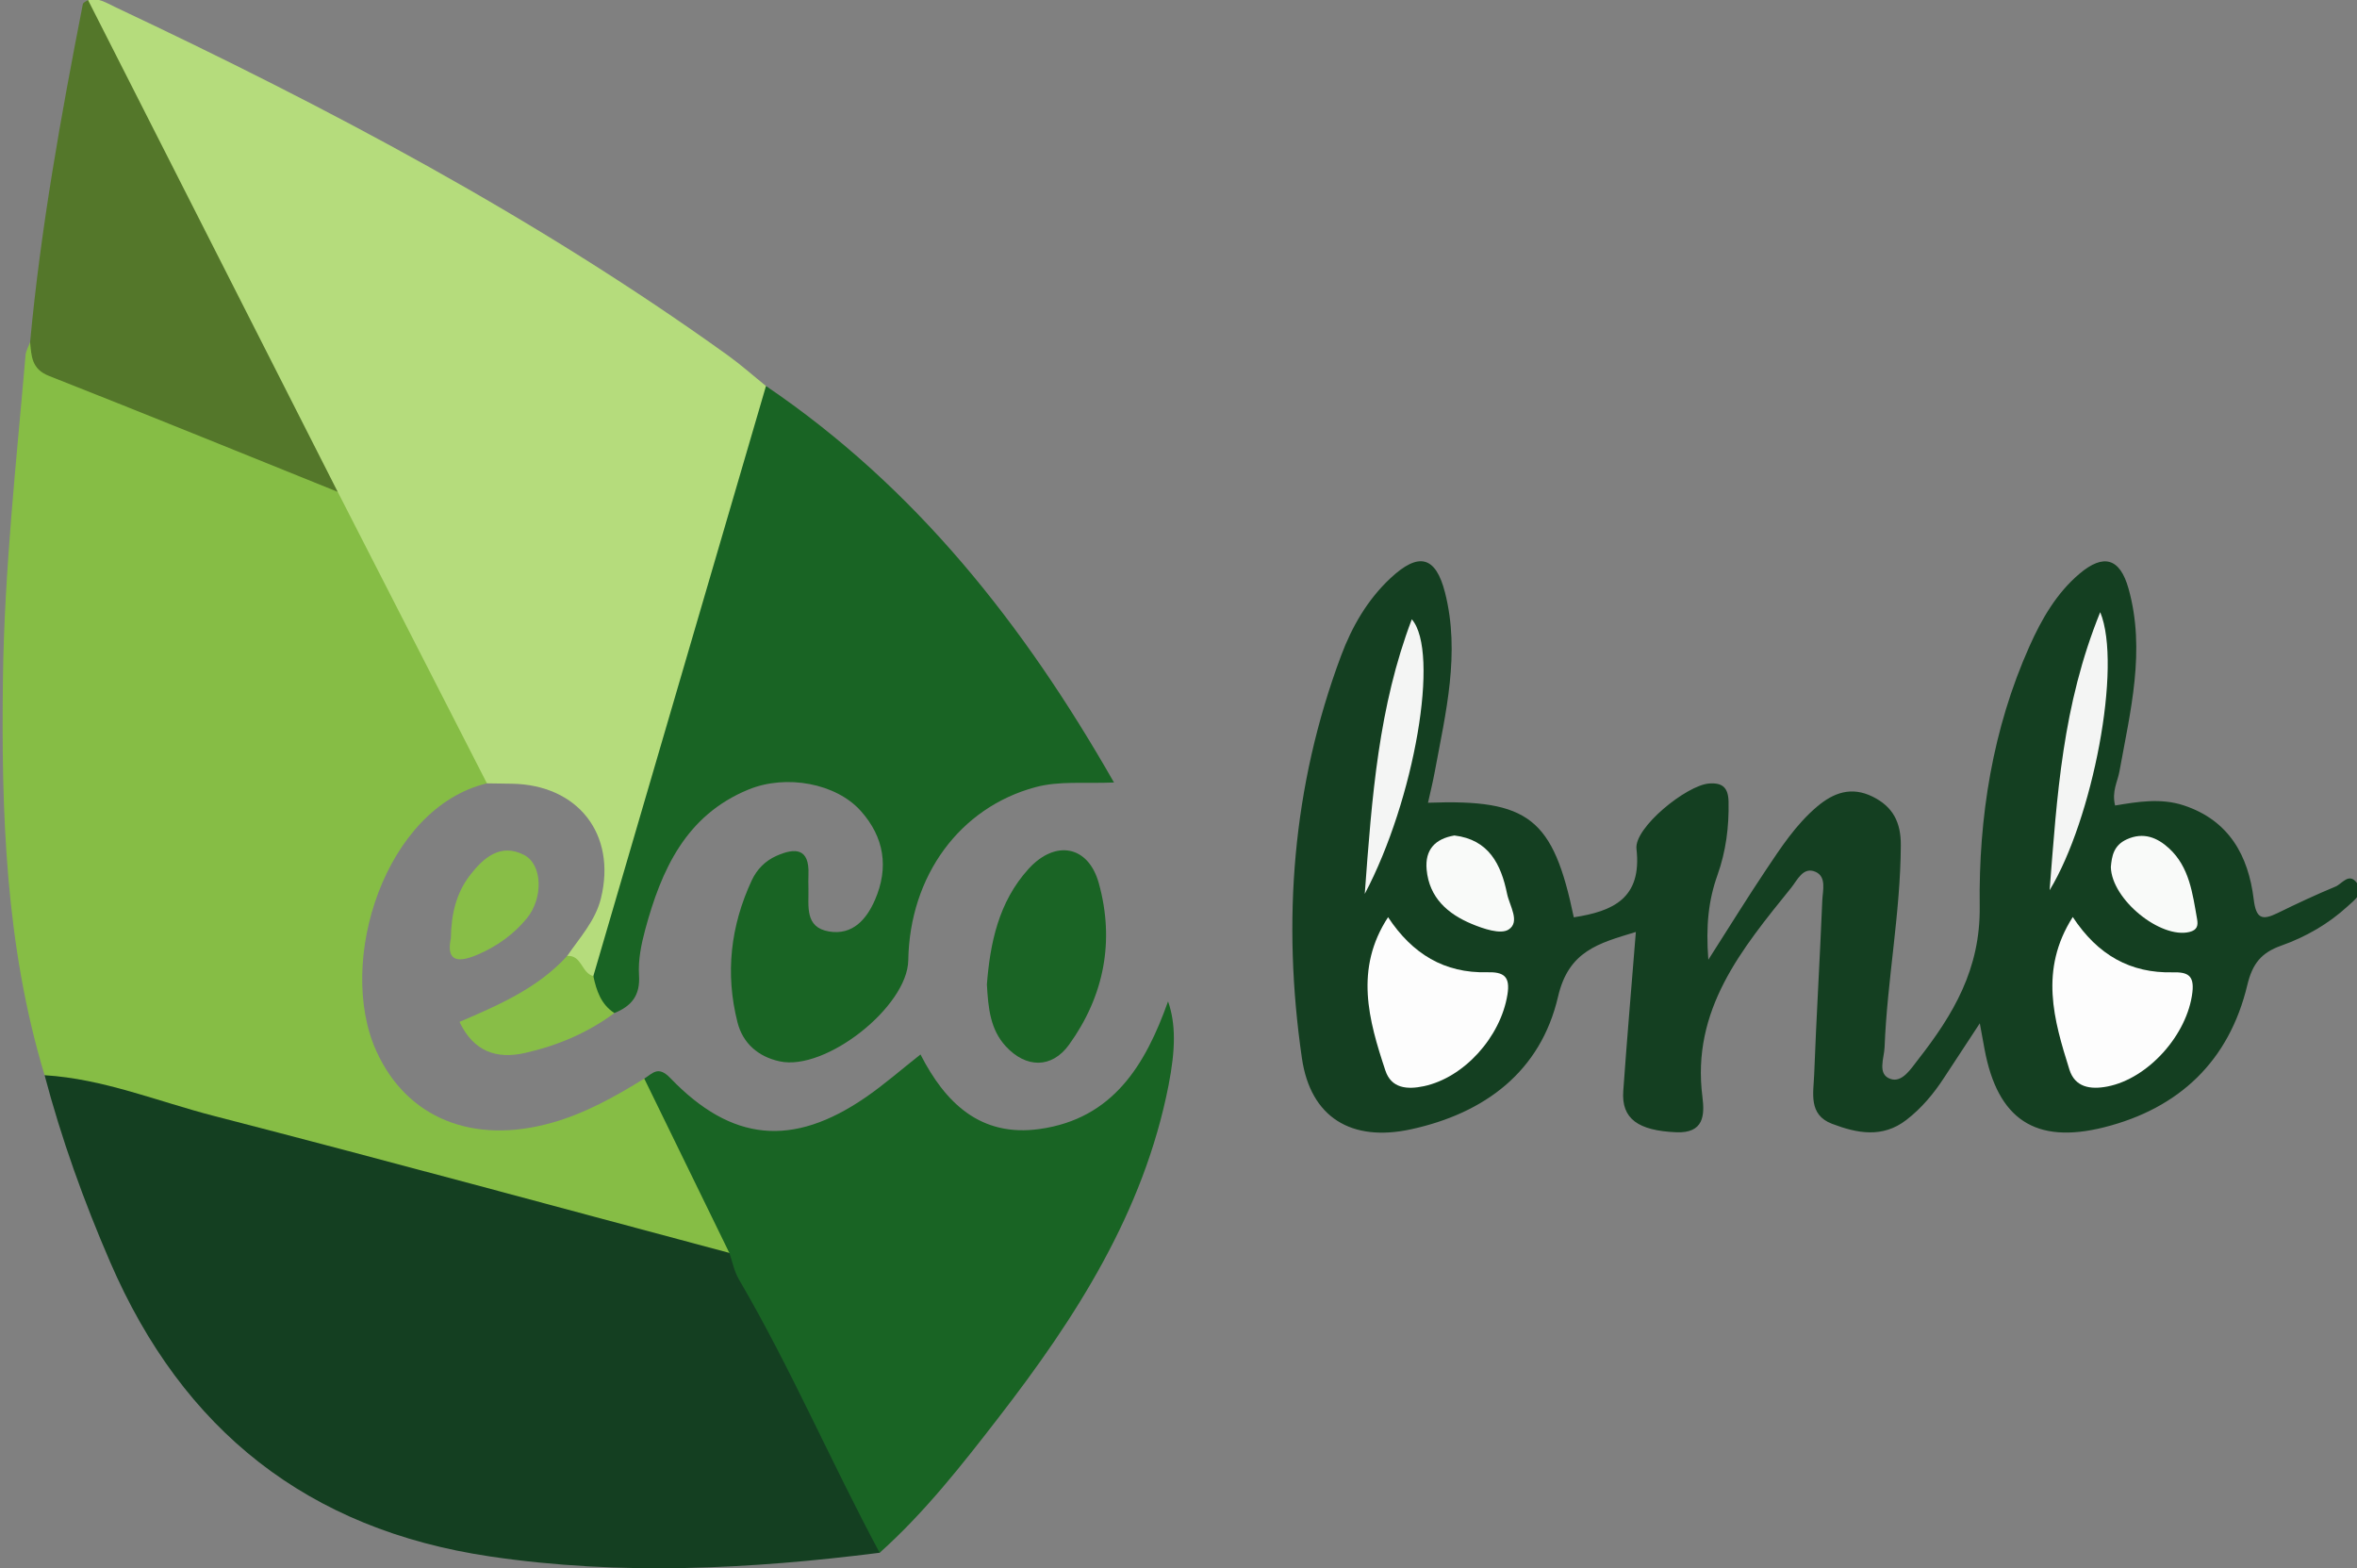 <?xml version="1.0" encoding="utf-8"?>
<!-- Generator: Adobe Illustrator 24.1.3, SVG Export Plug-In . SVG Version: 6.00 Build 0)  -->
<svg version="1.1" id="Слой_1" xmlns="http://www.w3.org/2000/svg" xmlns:xlink="http://www.w3.org/1999/xlink" x="0px" y="0px"
	 viewBox="0 0 500 332.657" enable-background="new 0 0 500 332.657" xml:space="preserve">
<rect x="0" y="0" width="500" height="332.657" fill="#808080" stroke="none"/>
<path fill="#86BD45" d="M9.46,228.073c-8.327-27.533-9.209-55.879-8.832-84.297c0.304-22.88,2.831-45.639,4.79-68.422
	c0.082-0.95,0.636-1.86,0.97-2.789c2.896,3.98,6.915,6.163,11.447,7.963c18.176,7.217,36.399,14.332,54.204,22.457
	c5.592,6.221,8.107,14.239,12.21,21.33c6.503,11.239,11.861,23.13,17.613,34.79c1.075,2.18,2.614,4.372,1.432,7.056
	c-21.616,5.166-32.023,37.843-23.471,56.766c6.429,14.225,20.459,19.97,37.269,15.222c7.083-2,13.389-5.538,19.582-9.354
	c4.105,2.658,5.062,7.355,7.182,11.265c3.352,6.183,6.217,12.62,9.763,18.714c1.422,2.444,3.793,5.093,0.729,8.074
	c-6.746,0.639-12.807-2.267-19.041-3.946c-37.682-10.149-75.4-20.162-113.063-30.382C17.873,231.335,13.439,230.368,9.46,228.073z"
	/>
<path fill="#B5DC7C" d="M103.294,166.162c-10.551-20.611-21.102-41.223-31.653-61.834c-4.669-5.055-7.524-11.287-10.603-17.267
	c-13.107-25.46-25.374-51.35-39.104-76.495C20.154,7.309,18.031,4.051,18.667,0c2.167-0.575,3.891,0.613,5.687,1.46
	c45.222,21.324,89.312,44.642,130.021,73.899c2.815,2.023,5.418,4.341,8.12,6.522c0.898,2.518,0.384,4.991-0.334,7.419
	c-10.99,37.195-21.728,74.463-32.597,111.693c-0.564,1.93-1.201,3.852-2.355,5.542c-4.451,2.692-5.168-1.452-6.884-3.772
	c2.681-3.905,5.992-7.468,7.16-12.227c3.333-13.585-4.871-24.08-18.922-24.295C106.805,166.215,105.049,166.189,103.294,166.162z"/>
<path fill="#143F21" d="M9.46,228.073c12.485,0.764,24.024,5.569,35.946,8.643c36.506,9.413,72.882,19.326,109.309,29.045
	c4.094,3.592,6.038,8.641,8.477,13.237c7.559,14.245,14.592,28.767,21.742,43.225c1.1,2.224,2.541,4.432,1.67,7.145
	c-27.515,3.476-54.99,4.878-82.641,0.784c-38.713-5.731-65.169-26.791-80.573-62.393C17.807,254.856,13.058,241.668,9.46,228.073z"
	/>
<path fill="#143F21" d="M302.927,170.276c21.42-0.8,26.561,3.302,30.928,24.305c8.314-1.287,14.494-4,13.297-14.527
	c-0.51-4.484,10.609-13.492,15.39-13.856c2.883-0.22,4.078,0.899,4.142,3.845c0.117,5.352-0.564,10.574-2.351,15.579
	c-1.894,5.304-2.491,10.693-1.937,17.955c4.546-7.11,8.259-13.124,12.186-18.995c3.211-4.799,6.377-9.67,10.855-13.463
	c3.521-2.982,7.298-4.355,11.801-2.138c4.324,2.129,6.016,5.438,5.991,10.31c-0.073,14.393-2.891,28.542-3.447,42.875
	c-0.09,2.311-1.618,5.73,1.28,6.705c2.463,0.829,4.298-2.149,5.798-4.069c7.476-9.567,13.275-19.207,13.104-32.56
	c-0.241-18.847,2.719-37.625,10.557-55.159c2.57-5.75,5.732-11.263,10.642-15.407c5.091-4.297,8.562-3.298,10.376,3.199
	c3.658,13.098,0.388,25.945-1.939,38.792c-0.392,2.163-1.652,4.181-0.917,7.196c4.804-0.801,9.731-1.626,14.581-0.019
	c9.612,3.185,13.692,10.655,14.825,19.922c0.499,4.085,1.755,4.531,5.043,2.923c4.05-1.98,8.137-3.904,12.302-5.624
	c1.386-0.572,2.844-3.03,4.501-0.832c1.695,2.248-0.461,3.667-1.86,4.954c-4.119,3.791-8.947,6.558-14.167,8.409
	c-4.189,1.485-6.086,3.792-7.174,8.346c-3.847,16.105-14.438,26.164-30.373,30.178c-14.639,3.688-22.589-1.732-25.36-16.514
	c-0.259-1.384-0.509-2.77-1.017-5.541c-3.04,4.628-5.32,8.073-7.574,11.535c-2.213,3.4-4.777,6.471-8.012,8.964
	c-5.076,3.912-10.463,2.827-15.76,0.815c-5.064-1.923-3.935-6.545-3.79-10.411c0.464-12.314,1.219-24.618,1.722-36.931
	c0.086-2.11,0.954-5.046-1.432-6.103c-2.63-1.165-3.845,1.74-5.171,3.383c-10.473,12.984-21.193,25.856-18.824,44.358
	c0.499,3.898,0.297,7.747-5.555,7.499c-8.075-0.341-11.656-2.859-11.238-8.737c0.783-11.016,1.733-22.019,2.672-33.75
	c-7.933,2.406-14.252,4.015-16.503,13.71c-3.693,15.906-15.547,24.748-31.211,28.151c-12.63,2.744-21.301-2.518-23.126-15.085
	c-4.22-29.057-2.051-57.698,8.318-85.398c2.297-6.135,5.579-11.845,10.46-16.413c5.971-5.588,9.604-4.748,11.585,3.071
	c3.259,12.862,0.135,25.468-2.199,38.065C303.95,165.931,303.419,168.048,302.927,170.276z"/>
<path fill="#196424" d="M125.868,207.041c12.208-41.72,24.416-83.44,36.625-125.16c31.671,21.472,54.641,50.483,73.82,84.099
	c-6.326,0.263-11.562-0.376-16.656,0.992c-16.022,4.304-26.679,18.772-26.981,36.721c-0.166,9.842-17.546,23.565-27.287,21.438
	c-4.519-0.987-7.801-3.787-8.942-8.279c-2.629-10.351-1.478-20.436,3.024-30.111c1.091-2.345,2.885-4.157,5.255-5.205
	c3.977-1.758,6.999-1.638,6.774,3.947c-0.041,1.006-0.022,2.015-0.001,3.022c0.077,3.709-0.825,8.214,4.371,9.08
	c5.013,0.836,7.96-2.596,9.744-6.707c2.97-6.842,1.982-13.302-3.043-18.897c-5.212-5.803-15.746-7.814-23.81-4.499
	c-13.273,5.456-18.465,17.015-21.897,29.727c-0.844,3.127-1.516,6.482-1.307,9.669c0.282,4.3-1.623,6.555-5.226,8.009
	C125.856,213.971,124.43,211.321,125.868,207.041z"/>
<path fill="#196424" d="M186.604,329.368c-10.291-19.163-18.862-39.211-29.87-58.008c-0.985-1.682-1.359-3.722-2.017-5.598
	c-6.013-12.324-12.026-24.646-18.041-36.967c1.796-1.139,2.944-2.804,5.515-0.126c13.027,13.568,25.971,14.736,41.454,4.09
	c3.92-2.696,7.519-5.859,11.623-9.09c5.233,10.234,12.7,17.585,25.289,15.812c15.57-2.192,22.434-13.613,27.229-27.07
	c1.652,4.723,1.61,10.145,0.09,17.873c-5.291,26.912-19.652,49.219-36.045,70.404C204.04,310.757,196.159,320.818,186.604,329.368z"
	/>
<path fill="#54772A" d="M18.667,0C36.325,34.776,53.983,69.552,71.64,104.329c-20.41-8.225-40.786-16.537-61.261-24.596
	c-3.704-1.458-3.704-4.211-3.99-7.17c2.244-24.125,6.537-47.934,11.184-71.686C17.641,0.527,18.289,0.29,18.667,0z"/>
<path fill="#1A6425" d="M209.354,208.812c0.675-8.631,2.429-17.454,8.835-24.504c5.667-6.236,12.674-4.994,14.904,3.034
	c3.401,12.246,1.135,23.913-6.3,34.242c-3.683,5.117-9.171,4.994-13.438,0.349C210.074,218.36,209.634,213.862,209.354,208.812z"/>
<path fill="#88BE47" d="M125.868,207.041c0.662,3.086,1.614,6.007,4.467,7.845c-5.704,4.222-12.11,6.923-18.976,8.467
	c-6.029,1.356-10.873-0.273-13.881-6.587c8.364-3.604,16.642-7.168,22.845-14.003C123.432,202.557,123.372,206.455,125.868,207.041z
	"/>
<path fill="#88BE47" d="M95.645,199.009c0.076-5.306,1.225-9.691,4.058-13.366c2.85-3.696,6.463-6.865,11.462-4.299
	c3.958,2.031,4.102,9.178,0.598,13.447c-2.747,3.347-6.205,5.843-10.183,7.592C97.456,204.197,94.546,204.225,95.645,199.009z"/>
<path fill="#FDFDFD" d="M294.457,194.55c5.154,7.813,11.979,11.912,20.993,11.679c3.605-0.093,4.942,0.916,4.331,4.729
	c-1.444,9.01-9.201,17.633-17.74,19.444c-3.562,0.755-6.898,0.454-8.149-3.308C290.323,216.365,287.298,205.519,294.457,194.55z"/>
<path fill="#FDFDFD" d="M439.703,194.513c5.309,8.078,12.226,11.948,21.225,11.735c3.1-0.073,4.571,0.599,4.156,4.21
	c-1.029,8.968-9.346,18.337-18.057,20.011c-3.61,0.694-6.858,0.154-8.034-3.591C435.691,216.364,432.559,205.736,439.703,194.513z"
	/>
<path fill="#F4F5F4" d="M289.512,189.611c1.525-20.792,2.949-39.752,9.98-58.245C305.484,138.234,300.092,169.62,289.512,189.611z"
	/>
<path fill="#F4F5F4" d="M445.528,129.849c4.701,11.409-1.625,43.986-10.734,58.981C436.383,168.714,437.479,149.685,445.528,129.849
	z"/>
<path fill="#F9FAF9" d="M308.527,177.22c7.3,0.877,9.898,6.111,11.172,12.351c0.524,2.568,2.862,5.986,0.316,7.609
	c-1.694,1.08-5.365-0.179-7.813-1.2c-5.069-2.114-9.019-5.552-9.564-11.525C302.251,180.227,304.447,177.916,308.527,177.22z"/>
<path fill="#F9FAF9" d="M447.782,183.915c0.204-2.278,0.569-4.596,3.378-5.873c3.555-1.616,6.477-0.372,8.938,1.876
	c4.361,3.983,5.022,9.625,5.982,15.054c0.227,1.284,0.077,2.304-1.627,2.718C458.339,199.172,447.962,190.838,447.782,183.915z"/>
</svg>

